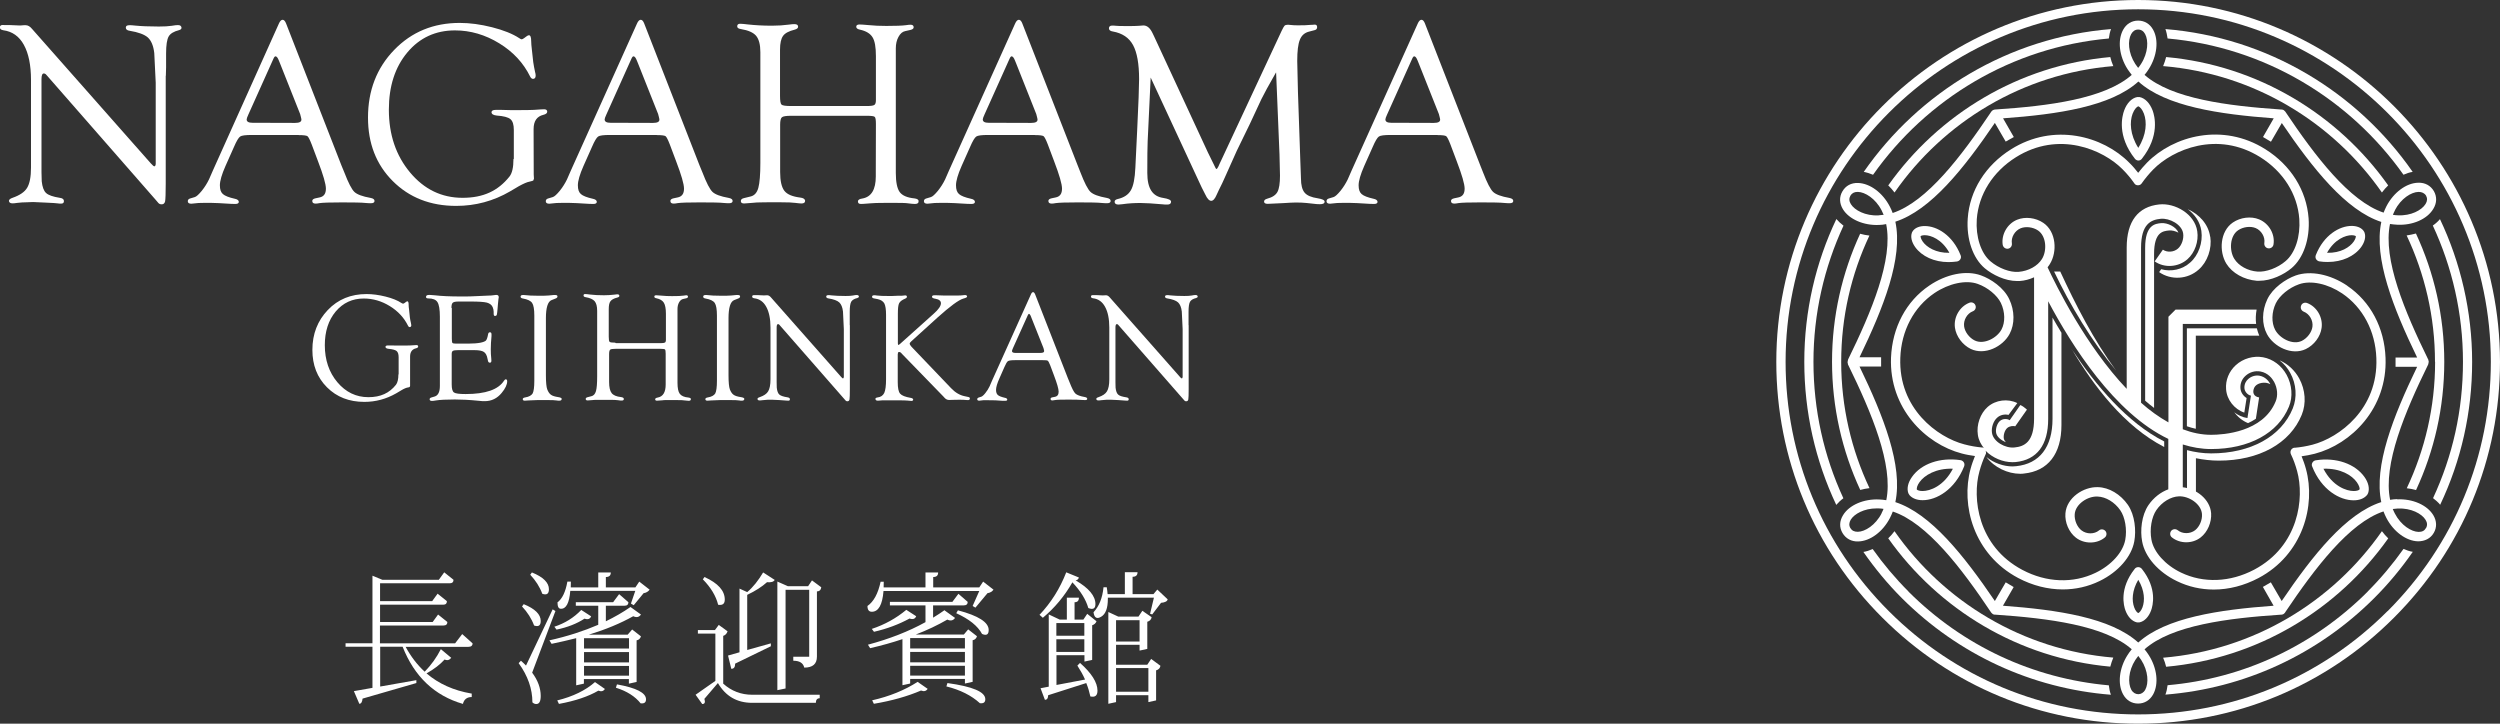 <?xml version="1.0" encoding="UTF-8"?>
<svg id="_レイヤー_2" data-name="レイヤー 2" xmlns="http://www.w3.org/2000/svg" viewBox="0 0 207.27 60">
  <rect x="0" y="0" width="207.27" height="60" fill="#333333" stroke="none"/>
  <defs>
    <style>
      .cls-1 {
        fill: none;
      }

      .cls-1, .cls-2 {
        stroke-width: 0px;
      }

      .cls-2 {
        fill: #fff;
      }
    </style>
  </defs>
  <g id="_要素" data-name="要素">
    <g>
      <rect class="cls-1" width="207.27" height="60"/>
      <g>
        <g>
          <g>
            <path class="cls-2" d="m13.74,6.27v8.95c0,.81-.02,1.29-.05,1.47-.04.17-.14.26-.3.25-.11,0-.19-.04-.25-.1l-.24-.28L3.9,6.27l-.11-.12s-.09-.06-.15-.06c-.14,0-.2.16-.2.48v7.7s.02.76.02.76c.05.47.17.8.36.97.19.18.57.31,1.13.4.24.03.35.12.35.27,0,.14-.07.21-.22.21-.1,0-.21,0-.32-.02-.08-.01-.39-.04-.93-.06l-1.09-.05-.51.02c-.28,0-.54.02-.79.05-.19.03-.32.04-.4.04-.19,0-.28-.07-.3-.2,0-.1.09-.19.3-.26.6-.21,1-.48,1.21-.83.21-.35.32-.9.32-1.67v-7.27c0-1.23-.2-2.2-.59-2.91-.39-.71-.96-1.11-1.7-1.21-.19-.03-.29-.11-.29-.24s.08-.2.24-.2c.04,0,.09,0,.17.01h.44s.72.03.72.03h.17c.17-.02.3-.02.4-.02.18,0,.36.1.53.31l9.83,11.13c.16.18.26.26.3.26.07,0,.11-.07.12-.2v-6.73s-.12-2.46-.12-2.46c-.07-.61-.25-1.03-.53-1.29-.28-.25-.79-.44-1.52-.56-.21-.03-.31-.12-.31-.26s.1-.2.31-.2c.09,0,.24,0,.45.03.49.05,1.15.08,1.98.08.44,0,.79-.02,1.06-.06.23-.04.4-.06.52-.06.19,0,.28.07.3.22,0,.09-.06.16-.21.2-.43.11-.72.28-.86.53-.14.25-.21.72-.21,1.4v1.15l-.02.71Z"/>
            <path class="cls-2" d="m24.76,11.19h-3.87c-.53,0-.85.04-.98.13s-.3.37-.51.86l-.7,1.57c-.32.72-.47,1.26-.47,1.61s.08.58.25.73.5.28.99.39c.21.04.32.13.33.25,0,.12-.09.18-.3.18-.08,0-.2,0-.36-.01l-1.02-.06c-.34-.02-.74-.02-1.18-.02-.21,0-.37,0-.48.01-.36.04-.56.06-.6.06-.19,0-.29-.07-.29-.2,0-.12.06-.19.18-.23l.4-.12c.14-.04.33-.22.58-.52.24-.3.44-.62.6-.95l.31-.71L23.12,1.96c.09-.21.2-.32.31-.32s.21.1.29.31l4.59,11.77.24.58c.33.86.61,1.4.83,1.61.22.21.67.38,1.35.5.22.04.33.13.32.26,0,.12-.11.18-.3.18-.06,0-.2,0-.41-.02-.37-.04-1.03-.05-1.98-.05s-1.61.02-1.86.06c-.15.03-.26.04-.33.04-.19,0-.28-.07-.28-.22,0-.11.09-.18.27-.22l.33-.07c.36-.07.53-.31.53-.73,0-.38-.22-1.13-.65-2.26l-.53-1.41c-.15-.39-.27-.62-.35-.68-.09-.06-.33-.09-.73-.09Zm.13-1.72l-1.68-4.23-.09-.22c-.09-.23-.18-.35-.28-.35-.05,0-.11.06-.17.2l-2.08,4.63c-.09.2-.14.33-.14.4,0,.19.16.28.49.28h.29s3.23.01,3.23.01c.36,0,.53-.09.53-.27,0-.05-.02-.13-.05-.25l-.05-.19Z"/>
            <path class="cls-2" d="m42.6,13.17v-2.4c0-.43-.09-.73-.28-.89-.19-.16-.57-.26-1.14-.3-.28-.03-.42-.12-.43-.27,0-.13.11-.2.36-.2h.43s.8.02.8.02c1.1,0,1.74,0,1.92-.02.49-.04.78-.05.86-.05.16,0,.25.07.25.2,0,.12-.11.21-.32.26-.54.13-.81.52-.81,1.18v.34s.01,3.43.01,3.43l.02.34-.06.16s-.15.06-.31.09c-.19.03-.49.16-.89.38l-.71.42c-1.39.81-2.88,1.21-4.48,1.21-2.14,0-3.89-.69-5.26-2.06-1.37-1.37-2.05-3.12-2.05-5.26,0-2.24.72-4.11,2.17-5.61,1.45-1.5,3.26-2.24,5.44-2.24.84,0,1.73.12,2.68.36.94.24,1.7.54,2.26.91.09.06.15.09.18.09.05,0,.12-.03.2-.09l.26-.19s.1-.06.15-.06c.13,0,.19.17.19.5,0,.16.02.4.06.73l.11,1c.04.27.09.54.15.81.04.13.05.23.05.31,0,.17-.07.26-.21.27-.09,0-.17-.05-.24-.18-.56-1.14-1.41-2.06-2.57-2.77s-2.38-1.07-3.67-1.07c-1.61,0-2.93.61-3.95,1.83-1.02,1.22-1.53,2.8-1.53,4.74,0,2.08.59,3.81,1.76,5.21,1.17,1.4,2.62,2.1,4.35,2.1s2.94-.58,3.88-1.75c.23-.28.34-.77.34-1.46Z"/>
            <path class="cls-2" d="m54.44,11.19h-3.87c-.53,0-.85.04-.98.13s-.3.37-.51.86l-.7,1.57c-.32.72-.47,1.26-.47,1.61s.08.58.25.73.5.28.99.39c.21.04.32.13.33.25,0,.12-.09.18-.3.18-.08,0-.2,0-.36-.01l-1.02-.06c-.34-.02-.74-.02-1.18-.02-.21,0-.37,0-.48.01-.36.04-.56.06-.6.06-.19,0-.29-.07-.29-.2,0-.12.06-.19.18-.23l.4-.12c.14-.04.33-.22.58-.52.24-.3.44-.62.6-.95l.31-.71,5.49-12.2c.09-.21.2-.32.31-.32s.21.1.29.31l4.59,11.77.24.58c.33.86.61,1.4.83,1.61.22.21.67.38,1.35.5.22.04.33.13.32.26,0,.12-.11.18-.3.18-.06,0-.2,0-.41-.02-.37-.04-1.03-.05-1.98-.05s-1.61.02-1.86.06c-.15.03-.26.04-.33.04-.19,0-.28-.07-.28-.22,0-.11.09-.18.27-.22l.33-.07c.36-.07.53-.31.53-.73,0-.38-.22-1.13-.65-2.26l-.53-1.41c-.15-.39-.27-.62-.35-.68-.09-.06-.33-.09-.73-.09Zm.13-1.72l-1.68-4.23-.09-.22c-.09-.23-.18-.35-.28-.35-.05,0-.11.06-.17.2l-2.08,4.63c-.09.2-.14.33-.14.4,0,.19.16.28.49.28h.29s3.23.01,3.23.01c.36,0,.53-.09.53-.27,0-.05-.02-.13-.05-.25l-.05-.19Z"/>
            <path class="cls-2" d="m65.59,8.79h6.3c.31,0,.51-.03.6-.09.09-.06.13-.19.13-.39v-3.66c0-.74-.09-1.26-.28-1.56-.19-.31-.54-.52-1.04-.63-.21-.04-.32-.13-.31-.25,0-.12.1-.18.27-.18.15,0,.39.02.73.05.47.05.97.07,1.5.07.76,0,1.3-.02,1.6-.06.19-.03.32-.04.4-.04.17,0,.26.07.26.21,0,.11-.09.18-.26.22l-.44.1c-.22.04-.41.2-.56.48-.15.27-.22.59-.22.95v10.33c0,.76.11,1.29.32,1.58.21.29.62.47,1.23.53.22.03.33.1.34.21.01.17-.09.25-.3.25-.14,0-.33-.02-.56-.05-.17-.03-.53-.04-1.07-.04h-.79s-.8.01-.8.01c-.13,0-.3.01-.51.03-.44.04-.69.05-.74.05-.18,0-.26-.06-.26-.21,0-.13.13-.21.36-.24.75-.13,1.12-.74,1.12-1.83v-.42s.01-3.93.01-3.93c0-.34-.03-.53-.1-.59-.06-.06-.28-.09-.64-.09h-6.29c-.41,0-.66.04-.76.12s-.15.29-.15.62v3.92c0,.74.12,1.26.35,1.56s.67.48,1.31.56c.26.03.4.12.41.27,0,.15-.1.22-.31.22-.09,0-.27-.02-.52-.05-.19-.03-.62-.05-1.28-.05h-.9s-.71.01-.71.01c-.18,0-.4.01-.67.04-.37.03-.59.05-.67.05-.18,0-.27-.07-.27-.2,0-.13.09-.21.28-.25l.53-.13c.31-.07.53-.31.64-.71s.17-1.1.17-2.1V4.32c0-.62-.12-1.07-.35-1.35-.24-.28-.66-.46-1.26-.56-.21-.03-.31-.1-.31-.23,0-.15.09-.22.28-.21.14,0,.35.03.64.06.56.06,1.21.1,1.95.1.51,0,.98-.03,1.42-.09.19-.03.34-.04.45-.04.21,0,.31.07.31.22,0,.11-.1.19-.29.24-.48.12-.8.29-.96.52-.16.22-.25.6-.25,1.13v3.83c0,.41.04.65.12.73.08.08.34.12.79.12Z"/>
            <path class="cls-2" d="m85.79,11.19h-3.87c-.53,0-.85.04-.98.13-.13.09-.3.37-.51.86l-.7,1.57c-.32.72-.47,1.26-.47,1.61s.08.58.25.73c.17.15.5.28.99.39.21.04.32.13.33.25,0,.12-.09.18-.3.18-.08,0-.2,0-.36-.01l-1.02-.06c-.34-.02-.74-.02-1.18-.02-.21,0-.37,0-.48.01-.36.04-.56.06-.6.06-.19,0-.29-.07-.29-.2,0-.12.06-.19.18-.23l.4-.12c.14-.04.33-.22.58-.52.24-.3.44-.62.6-.95l.31-.71,5.49-12.2c.09-.21.2-.32.31-.32s.21.1.29.31l4.59,11.77.23.58c.33.86.61,1.4.83,1.61.22.21.67.38,1.35.5.22.04.33.13.32.26,0,.12-.11.18-.3.18-.06,0-.2,0-.41-.02-.37-.04-1.03-.05-1.98-.05s-1.61.02-1.86.06c-.15.03-.26.04-.33.04-.19,0-.28-.07-.28-.22,0-.11.09-.18.27-.22l.33-.07c.36-.07.53-.31.53-.73,0-.38-.22-1.13-.65-2.26l-.53-1.41c-.15-.39-.27-.62-.35-.68-.09-.06-.33-.09-.73-.09Zm.13-1.72l-1.68-4.23-.09-.22c-.09-.23-.18-.35-.28-.35-.05,0-.11.06-.17.2l-2.08,4.63c-.09.2-.14.33-.14.4,0,.19.16.28.49.28h.29s3.23.01,3.23.01c.36,0,.53-.09.53-.27,0-.05-.02-.13-.05-.25l-.05-.19Z"/>
            <path class="cls-2" d="m105.79,6.01c-.61,1.06-1.01,1.8-1.21,2.21l-.95,2.04-1.09,2.24c-.06.13-.36.8-.9,2.01-.22.5-.41.91-.58,1.23-.09.19-.16.33-.19.41-.14.33-.29.5-.45.5s-.33-.17-.49-.52c-.03-.06-.13-.26-.3-.59l-.21-.45-4.02-8.66-.25,5.29c-.02.43-.03,1.3-.03,2.61s.44,1.95,1.32,2.08c.43.07.65.17.65.31,0,.16-.1.24-.31.24-.13,0-.27,0-.39-.02-.8-.07-1.41-.11-1.84-.11-.52,0-1.02.03-1.49.1-.14.02-.25.03-.33.03-.21,0-.32-.08-.32-.23,0-.12.09-.19.26-.23.52-.12.88-.36,1.09-.73.21-.36.33-.98.37-1.86l.15-3.1c.11-2.25.16-3.66.16-4.25,0-1.27-.17-2.21-.5-2.82-.33-.61-.89-.99-1.68-1.13-.21-.03-.32-.12-.32-.26,0-.15.09-.23.27-.23.06,0,.18,0,.35.02.1.01.34.02.73.02.58,0,.95,0,1.11-.02.16-.02.3-.03.4-.03.31,0,.56.22.77.67l.12.25,4.45,9.6.54,1.1c.08.19.14.28.17.28.04,0,.1-.07.16-.2l.13-.29.1-.21,5.02-10.76c.11-.23.19-.37.24-.42s.15-.08.28-.08c.06,0,.21.01.47.04.09,0,.21.01.35.01.45,0,.81-.01,1.08-.04.13,0,.23-.01.31-.02.14,0,.21.06.21.21,0,.13-.07.22-.21.25l-.46.12c-.36.09-.62.31-.76.67-.15.36-.22.95-.22,1.77l.06,2.58.2,5.81.05,1.35c0,.54.1.93.3,1.17s.56.39,1.09.47c.38.06.57.15.57.28,0,.14-.13.21-.39.21-.08,0-.17,0-.27-.01l-.83-.09c-.28-.03-.58-.04-.9-.04-.22,0-.57.02-1.04.05-.74.04-1.17.06-1.28.06-.21,0-.31-.06-.31-.19,0-.11.09-.19.27-.24.42-.11.7-.3.84-.56.14-.26.21-.71.21-1.35l-.04-1.74-.28-6.79Z"/>
            <path class="cls-2" d="m119.17,11.19h-3.87c-.53,0-.85.04-.98.13-.13.09-.3.37-.51.86l-.7,1.57c-.32.72-.47,1.26-.47,1.61s.08.58.25.73c.17.15.5.28.99.39.21.04.32.13.33.25,0,.12-.09.18-.3.18-.08,0-.2,0-.36-.01l-1.02-.06c-.34-.02-.74-.02-1.18-.02-.21,0-.37,0-.48.01-.36.04-.56.06-.6.06-.19,0-.29-.07-.29-.2,0-.12.06-.19.18-.23l.4-.12c.14-.04.33-.22.58-.52.24-.3.44-.62.6-.95l.31-.71,5.49-12.2c.09-.21.2-.32.31-.32s.21.1.29.31l4.59,11.77.23.58c.33.86.61,1.4.83,1.61.22.21.67.38,1.35.5.22.04.33.13.32.26,0,.12-.11.18-.3.18-.06,0-.2,0-.41-.02-.37-.04-1.03-.05-1.98-.05s-1.61.02-1.86.06c-.15.03-.26.04-.33.04-.19,0-.28-.07-.28-.22,0-.11.09-.18.27-.22l.33-.07c.36-.07.53-.31.53-.73,0-.38-.22-1.13-.65-2.26l-.53-1.41c-.15-.39-.27-.62-.35-.68-.09-.06-.33-.09-.73-.09Zm.13-1.72l-1.68-4.23-.09-.22c-.09-.23-.18-.35-.28-.35-.05,0-.11.06-.17.2l-2.08,4.63c-.09.2-.14.33-.14.4,0,.19.16.28.49.28h.29s3.23.01,3.23.01c.36,0,.53-.09.53-.27,0-.05-.02-.13-.05-.25l-.05-.19Z"/>
          </g>
          <g>
            <path class="cls-2" d="m33.05,31.04v-1.42c0-.26-.06-.43-.17-.52-.11-.09-.34-.15-.67-.18-.16-.02-.25-.07-.25-.16,0-.08.07-.12.21-.12h.25s.47.01.47.01c.65,0,1.02,0,1.13-.01.29-.02.46-.03.5-.03.1,0,.15.04.15.12,0,.07-.06.12-.19.15-.32.08-.48.31-.48.69v.2s0,2.02,0,2.02v.2s-.03.09-.03.09c-.03.02-.09.04-.18.05-.11.02-.29.09-.52.23l-.42.25c-.82.47-1.7.71-2.64.71-1.26,0-2.29-.4-3.1-1.21-.81-.81-1.21-1.84-1.21-3.1,0-1.32.43-2.42,1.28-3.31s1.92-1.32,3.21-1.32c.5,0,1.02.07,1.58.21.56.14,1,.32,1.33.54.05.03.09.05.11.05.03,0,.07-.02.12-.05l.15-.11s.06-.04.09-.04c.08,0,.11.1.11.3,0,.09.01.23.04.43l.06.59c.02.16.05.32.09.48.02.08.03.14.03.18,0,.1-.04.15-.13.16-.05,0-.1-.03-.14-.11-.33-.67-.83-1.21-1.51-1.63-.68-.42-1.4-.63-2.16-.63-.95,0-1.72.36-2.33,1.08-.6.72-.9,1.65-.9,2.79,0,1.22.35,2.25,1.04,3.07.69.82,1.55,1.24,2.57,1.24s1.74-.34,2.29-1.03c.13-.17.2-.46.2-.86Z"/>
            <path class="cls-2" d="m37.46,25.54v2.54c0,.19.02.31.05.35.04.04.14.06.32.06h.97c.44,0,.79-.03,1.05-.08.23-.05.37-.11.44-.18.07-.08.13-.25.18-.53.02-.11.08-.16.16-.15.08,0,.12.06.12.17,0,.03,0,.08,0,.14-.04.41-.06.78-.06,1.11,0,.26.01.51.04.76,0,.08.01.14.01.18,0,.1-.04.16-.12.16-.09,0-.14-.05-.16-.14l-.04-.18c-.05-.28-.15-.47-.3-.57s-.41-.15-.77-.15h-1.39c-.21,0-.34.02-.41.06-.07.04-.1.13-.1.25v.21s0,2.32,0,2.32c0,.36.06.58.19.67s.45.13.97.13c1.65,0,2.71-.37,3.18-1.11.05-.07.09-.11.14-.11.08,0,.12.05.12.16,0,.27-.15.6-.46.97-.37.45-.84.68-1.4.68-.12,0-.29,0-.49-.03-.8-.08-1.47-.11-1.99-.11-.73,0-1.25.03-1.56.08-.16.03-.27.04-.33.04-.13,0-.2-.04-.2-.14,0-.07.05-.12.16-.15l.24-.07c.3-.08.45-.38.45-.88v-.41s0-5.33,0-5.33c0-.6-.07-1.01-.2-1.21-.13-.21-.39-.31-.77-.31-.12,0-.18-.04-.18-.12,0-.12.09-.17.28-.17.1,0,.25.01.42.03.6.07,1.32.1,2.17.1.51,0,.97,0,1.36-.03l.89-.04c.25,0,.4-.02.45-.03.11-.02.2-.03.25-.03.14,0,.21.06.21.18,0,.04,0,.09-.02.14-.01.06-.03.23-.05.5l-.03.37c-.02.24-.04.39-.06.46-.02.06-.07.09-.14.1-.08,0-.12-.06-.12-.19v-.16c0-.13-.03-.26-.08-.38-.08-.19-.24-.31-.48-.38-.24-.06-.69-.09-1.34-.09h-.99c-.26,0-.43.03-.5.1-.08.07-.11.21-.11.43Z"/>
            <path class="cls-2" d="m45.26,26.39v4.72c0,.59.04.98.11,1.17.08.21.19.37.31.45.12.09.32.15.58.19.21.03.31.08.31.15,0,.1-.07.15-.2.15-.06,0-.14,0-.24-.02-.13-.02-.35-.03-.67-.03h-.91s-.74.03-.74.03c-.12.01-.22.02-.3.02-.11,0-.17-.04-.17-.13,0-.07.07-.12.2-.14.32-.05.52-.17.62-.33.09-.17.14-.52.14-1.05v-5.4c0-.52-.06-.87-.18-1.05-.12-.18-.37-.3-.76-.37-.13-.02-.2-.07-.2-.15,0-.09.06-.14.18-.14.03,0,.07,0,.11,0,.31.04.71.06,1.22.06.31,0,.58,0,.8-.02l.42-.04c.08,0,.13,0,.16,0,.11,0,.17.04.17.12,0,.07-.05.13-.16.17l-.33.13c-.31.12-.47.62-.47,1.51Z"/>
            <path class="cls-2" d="m51.06,28.45h3.72c.18,0,.3-.02.35-.05.05-.03.08-.11.08-.23v-2.15c0-.43-.06-.74-.17-.92-.11-.18-.32-.31-.61-.37-.13-.02-.19-.07-.18-.15,0-.07.06-.1.16-.1.09,0,.23.01.43.03.28.03.57.04.88.04.45,0,.76-.01.94-.04.11-.02.19-.03.23-.03.1,0,.15.04.15.12,0,.06-.05.11-.15.13l-.26.06c-.13.03-.24.12-.33.28-.09.16-.13.35-.13.56v6.09c0,.45.06.76.19.93.13.17.37.28.72.31.13.02.2.06.2.12,0,.1-.05.15-.18.15-.08,0-.19-.01-.33-.03-.1-.02-.31-.03-.63-.03h-.47s-.47,0-.47,0c-.08,0-.18,0-.3.02-.26.02-.41.03-.43.03-.1,0-.16-.04-.15-.12,0-.07.08-.12.21-.14.44-.08.66-.44.66-1.08v-.25s0-2.31,0-2.31c0-.2-.02-.31-.06-.35-.04-.03-.16-.05-.38-.05h-3.71c-.24,0-.39.02-.45.07s-.09.17-.09.37v2.31c0,.44.07.74.21.92.14.18.4.29.77.33.16.02.24.07.24.16,0,.09-.06.13-.18.13-.05,0-.16,0-.31-.03-.11-.02-.37-.03-.76-.03h-.53s-.42,0-.42,0c-.11,0-.24,0-.4.02-.22.02-.35.03-.4.03-.1,0-.16-.04-.16-.12s.05-.12.16-.15l.31-.08c.18-.04.31-.18.38-.42.07-.24.1-.65.1-1.24v-5.42c0-.37-.07-.63-.21-.8-.14-.16-.39-.27-.74-.33-.12-.02-.18-.06-.18-.14,0-.09.05-.13.16-.12.08,0,.21.02.38.04.33.04.71.06,1.15.06.3,0,.58-.02.84-.05.11-.02.2-.03.26-.03.12,0,.18.04.18.13,0,.07-.06.11-.17.14-.28.07-.47.17-.57.31-.1.13-.14.35-.14.67v2.26c0,.24.02.38.07.43.05.05.2.07.46.07Z"/>
            <path class="cls-2" d="m60.4,26.39v4.72c0,.59.04.98.11,1.17.08.21.19.37.31.45.12.09.32.15.58.19.21.03.31.08.31.15,0,.1-.07.15-.2.15-.06,0-.14,0-.24-.02-.13-.02-.35-.03-.67-.03h-.91s-.74.03-.74.03c-.12.01-.22.02-.3.02-.11,0-.17-.04-.17-.13,0-.07.07-.12.2-.14.32-.05.52-.17.62-.33.09-.17.14-.52.14-1.05v-5.4c0-.52-.06-.87-.18-1.05-.12-.18-.37-.3-.76-.37-.13-.02-.2-.07-.2-.15,0-.09.06-.14.18-.14.03,0,.07,0,.11,0,.31.04.71.06,1.22.06.31,0,.58,0,.8-.02l.42-.04c.08,0,.13,0,.16,0,.11,0,.17.04.17.12,0,.07-.05.13-.16.17l-.33.13c-.31.12-.47.62-.47,1.51Z"/>
            <path class="cls-2" d="m70.46,26.97v5.28c0,.47-.01.76-.03.87-.02.1-.08.15-.18.15-.06,0-.11-.02-.14-.06l-.14-.16-5.31-6.07-.06-.07s-.05-.04-.09-.04c-.08,0-.12.09-.12.28v4.54s.01.45.01.45c.03.28.1.47.21.57s.34.18.67.23c.14.02.21.07.21.16,0,.08-.04.12-.13.12-.06,0-.12,0-.19-.01-.05,0-.23-.02-.55-.04l-.64-.03h-.3c-.16.01-.32.02-.47.04-.11.02-.19.02-.23.02-.11,0-.17-.04-.18-.12,0-.06.05-.11.18-.15.35-.12.59-.28.71-.49.12-.2.19-.53.19-.99v-4.29c0-.73-.12-1.3-.35-1.72-.23-.42-.56-.66-1-.71-.11-.02-.17-.06-.17-.14s.05-.12.14-.12c.02,0,.05,0,.1,0h.26s.42.02.42.02h.1c.1-.01.18-.01.23-.01.1,0,.21.06.31.18l5.79,6.56c.09.11.15.16.18.15.04,0,.06-.04.07-.12v-3.97s-.07-1.45-.07-1.45c-.04-.36-.15-.61-.31-.76-.17-.15-.46-.26-.9-.33-.12-.02-.18-.07-.18-.15s.06-.12.18-.12c.05,0,.14,0,.26.02.29.03.68.05,1.16.05.26,0,.47-.01.62-.04.13-.03.24-.04.31-.04.11,0,.17.04.18.13,0,.05-.04.09-.13.12-.26.06-.43.17-.51.31-.08.15-.12.42-.12.83v1.1Z"/>
            <path class="cls-2" d="m74.43,29.38v2.3c0,.48.06.8.2.96s.43.27.89.35c.12.02.18.07.19.13,0,.08-.05.12-.15.12-.06,0-.17-.01-.34-.03-.14-.01-.39-.02-.75-.02h-.5s-.45,0-.45,0c-.18,0-.29,0-.35,0-.22.02-.35.03-.38.03-.14,0-.21-.05-.21-.15,0-.07.06-.1.18-.12.26-.03.44-.15.55-.37.1-.22.15-.6.15-1.12v-5.36c0-.45-.05-.76-.14-.94-.1-.18-.28-.3-.55-.36l-.31-.06c-.11-.02-.16-.07-.16-.13,0-.09.06-.13.17-.13.06,0,.14,0,.23.02.21.03.55.04,1.01.04h.23s.47-.02.47-.02c.13,0,.23,0,.33,0,.17-.02.27-.03.3-.03.1,0,.15.03.15.12,0,.06-.05.11-.15.15-.26.11-.43.24-.5.39-.07.14-.1.43-.1.86v2.46c0,.09.02.13.06.13l.1-.07.09-.08,2.7-2.42c.42-.37.62-.66.62-.89,0-.19-.15-.32-.45-.37-.19-.03-.29-.08-.29-.16,0-.09.06-.13.2-.13.04,0,.09,0,.17,0,.18.01.37.02.59.02h.58s.47,0,.47,0c.27,0,.44,0,.52-.02.1-.01.16-.02.2-.02.11,0,.17.04.18.12,0,.07-.1.12-.3.17-.38.1-1.1.63-2.17,1.59l-2.15,1.95c-.09.08-.14.15-.14.2,0,.06.05.15.15.26l3.28,3.43c.35.37.73.59,1.14.67l.28.06c.1.02.14.06.14.12,0,.1-.06.15-.19.14-.04,0-.09,0-.15-.01-.08-.01-.26-.02-.54-.02-.25,0-.43,0-.55.01-.13,0-.22.01-.29.01-.14,0-.27-.06-.37-.17l-.11-.12-3.38-3.48-.13-.14c-.05-.05-.1-.07-.15-.07-.08,0-.11.05-.11.14Z"/>
            <path class="cls-2" d="m86.43,29.86h-2.28c-.31,0-.5.03-.58.08-.08.05-.18.22-.3.5l-.41.93c-.19.42-.28.74-.28.95s.05.34.15.43.29.16.58.23c.13.02.19.07.2.15,0,.07-.05.1-.18.1-.05,0-.12,0-.21,0l-.6-.04c-.2,0-.43-.01-.7-.01-.12,0-.22,0-.28,0-.21.02-.33.04-.35.04-.11,0-.17-.04-.17-.12,0-.07.04-.11.11-.14l.23-.07c.08-.03.2-.13.34-.31.14-.18.26-.36.35-.56l.18-.42,3.24-7.19c.05-.13.12-.19.18-.19s.12.06.17.18l2.71,6.94.14.34c.2.51.36.83.49.95.13.12.39.22.79.29.13.02.19.08.19.15,0,.07-.06.1-.18.1-.04,0-.12,0-.24-.01-.22-.02-.61-.03-1.16-.03s-.95.01-1.1.04c-.09.02-.15.03-.2.03-.11,0-.16-.04-.16-.13,0-.07.05-.11.16-.13l.2-.04c.21-.04.31-.18.31-.43,0-.22-.13-.67-.38-1.33l-.31-.83c-.09-.23-.16-.36-.21-.4-.05-.04-.19-.05-.43-.05Zm.08-1.01l-.99-2.49-.05-.13c-.05-.13-.11-.2-.16-.21-.03,0-.06.04-.1.12l-1.23,2.73c-.05.12-.08.2-.08.23,0,.11.1.16.29.16h.17s1.9,0,1.9,0c.21,0,.31-.05.31-.16,0-.03-.01-.08-.03-.14l-.03-.11Z"/>
            <path class="cls-2" d="m98.55,26.97v5.28c0,.47-.01.76-.03.87-.02.1-.08.15-.18.15-.06,0-.11-.02-.14-.06l-.14-.16-5.31-6.07-.06-.07s-.05-.04-.09-.04c-.08,0-.12.09-.12.28v4.54s.01.45.01.45c.03.28.1.47.21.57.11.11.34.18.67.23.14.02.21.07.21.16,0,.08-.04.12-.13.12-.06,0-.12,0-.19-.01-.05,0-.23-.02-.55-.04l-.64-.03h-.3c-.16.01-.32.02-.47.04-.11.02-.19.02-.23.02-.11,0-.17-.04-.18-.12,0-.06.05-.11.18-.15.35-.12.59-.28.71-.49.12-.2.19-.53.19-.99v-4.29c0-.73-.12-1.3-.35-1.72-.23-.42-.56-.66-1-.71-.11-.02-.17-.06-.17-.14s.05-.12.14-.12c.02,0,.05,0,.1,0h.26s.42.02.42.02h.1c.1-.01.18-.01.23-.01.1,0,.21.06.31.18l5.79,6.56c.09.11.15.16.18.15.04,0,.06-.04.07-.12v-3.97s-.07-1.45-.07-1.45c-.04-.36-.15-.61-.31-.76-.17-.15-.46-.26-.9-.33-.12-.02-.18-.07-.18-.15s.06-.12.18-.12c.05,0,.14,0,.26.02.29.03.68.05,1.16.05.26,0,.47-.01.62-.04.13-.03.24-.04.31-.04.11,0,.17.04.18.13,0,.05-.04.09-.13.12-.26.06-.43.17-.51.31-.08.15-.12.42-.12.83v1.1Z"/>
          </g>
        </g>
        <g>
          <path class="cls-2" d="m39.11,57.5v.29c-.39,0-.64.19-.73.57-2.35-.68-4.02-2.26-5-4.74h-1.86v3.3l3-.53v.24l-4.46,1.29c-.03.29-.12.43-.27.43l-.45-1.05,1.54-.27v-3.41h-2.23v-.29h2.23v-5.6l.82.34h4.68l.45-.62.77.62c0,.19-.11.29-.32.29h-5.77v1.48h4.32l.45-.62.77.62c0,.19-.09.29-.27.29h-5.27v1.44h4.36l.45-.62.77.62c0,.19-.11.29-.32.29h-5.27v1.48h6.23l.59-.77.86.77c0,.19-.12.29-.36.29h-5.19c.44.81.96,1.49,1.58,2.06.54-.56.99-1.18,1.34-1.87l.86.72c-.15.19-.33.24-.55.14-.37.41-.87.8-1.5,1.15,1.01.86,2.25,1.42,3.72,1.67Z"/>
          <path class="cls-2" d="m43.01,54.97l.18-.19c.15.13.29.27.42.4l2.21-4.66.23.14-1.93,5.11c.47.63.71,1.28.71,1.93,0,.45-.12.67-.37.67-.12,0-.23-.05-.32-.14,0-1.12-.38-2.2-1.14-3.25Zm.27-4.69l.14-.19c.94.38,1.41.85,1.41,1.39,0,.38-.18.51-.55.38-.21-.57-.55-1.1-1-1.58Zm.68-2.63l.14-.19c.94.38,1.41.85,1.41,1.39,0,.38-.18.51-.55.38-.21-.57-.55-1.1-1-1.58Zm8.32,2.68l.86.62c-.15.22-.36.27-.64.14-1.05.59-2.28,1.1-3.68,1.53h3.22l.37-.43.73.57c-.06.19-.18.3-.36.33v3.45l-.64.14v-.38h-3.73v.38l-.64.14v-3.91c-.65.17-1.33.32-2.04.47l-.18-.29c1.49-.33,2.84-.77,4.05-1.29v-1.58h-1.86v-.29h3.09l.5-.67.77.67c0,.19-.11.29-.32.29h-1.55v1.29c.74-.36,1.42-.75,2.05-1.19Zm-4.09.24l.82.53c-.09.22-.27.29-.55.19-.64.42-1.41.72-2.32.91l-.18-.24c.88-.29,1.62-.75,2.23-1.39Zm1.14,5.98l.82.57c-.12.19-.3.24-.54.14-.82.48-1.91.85-3.27,1.1l-.14-.29c1.3-.32,2.35-.83,3.14-1.53Zm-2-8.33c0,.17,0,.33-.01.48h2.28v-1.24h1.04c0,.26-.14.38-.41.38v.86h2.45l.32-.48.86.67c-.12.16-.29.26-.5.29l-.82,1-.23-.14.36-1.05h-5.39c-.08,1.01-.35,1.51-.79,1.48-.18,0-.27-.18-.27-.53.39-.29.67-.86.82-1.72h.27Zm4.82,5.55v-.86h-3.73v.86h3.73Zm0,1.15v-.86h-3.73v.86h3.73Zm-3.73.29v.81h3.73v-.81h-3.73Zm2.64,1.82l.09-.29c1.61.29,2.41.7,2.41,1.24,0,.26-.15.37-.45.33-.45-.57-1.14-1.01-2.04-1.29Z"/>
          <path class="cls-2" d="m62.36,58.27c-1.26,0-2.2-.55-2.84-1.64l-1.12,1.31c.09.29.03.43-.18.43l-.55-.77,1.64-1.15v-3.92h-1.45v-.29h1.41l.32-.43.73.53c-.06.19-.18.32-.36.38v3.96c.68.61,1.48.92,2.41.92h5.59v.29c-.21,0-.32.13-.32.38h-5.27Zm-4.09-10.24l.14-.19c1.12.51,1.68,1.13,1.68,1.87,0,.35-.18.49-.55.43-.18-.73-.61-1.44-1.27-2.11Zm5.64,5.31v.24l-2.96,1.44c0,.29-.1.43-.32.43l-.27-1.1.95-.27v-5.28l.64.29c.49-.41.92-.96,1.32-1.63l.96.62c-.09.16-.3.22-.64.19-.42.38-.97.73-1.64,1.05v4.57l1.96-.55Zm.55-5.12l.86.38h1.68l.32-.48.77.57c-.03.22-.15.34-.36.34v5.41c0,.61-.35.91-1.05.91-.09-.38-.39-.57-.91-.57v-.33h1.32v-5.55h-1.96v8.18l-.68.14v-9Z"/>
          <path class="cls-2" d="m73.27,48.22c0,.17,0,.33-.01.48h3.47v-1.24h1.05c0,.26-.14.38-.41.38v.86h3.82l.32-.48.86.67c-.12.16-.29.26-.5.29l-1,1.2-.23-.14.55-1.24h-7.94c-.09,1.15-.42,1.72-.97,1.72-.24,0-.36-.16-.36-.48.51-.35.88-1.02,1.09-2.01h.27Zm5.05,2.39l.86.62c-.15.22-.36.27-.64.14-.78.45-1.65.87-2.62,1.24h3.99l.36-.43.73.57c-.06.19-.18.3-.36.33v3.45l-.64.14v-.38h-4.54v.38l-.64.14v-3.82c-.83.28-1.73.53-2.68.75l-.18-.29c1.79-.48,3.38-1.1,4.77-1.87v-1.39h-2.95v-.29h5.18l.5-.67.77.67c0,.19-.11.29-.32.29h-2.55v1.02c.33-.2.65-.41.96-.63Zm-3.18-.05l.82.53c-.09.22-.27.29-.55.19-.88.48-1.86.85-2.95,1.1l-.18-.24c1.06-.35,2.02-.88,2.86-1.58Zm.95,5.98l.82.57c-.12.19-.3.24-.55.14-1.12.48-2.42.85-3.91,1.1l-.14-.29c1.42-.32,2.68-.83,3.77-1.53Zm3.91-2.78v-.86h-4.54v.86h4.54Zm0,1.15v-.86h-4.54v.86h4.54Zm-4.54.29v.81h4.54v-.81h-4.54Zm3,1.72l.09-.29c2.09.29,3.14.73,3.14,1.34,0,.26-.15.37-.45.33-.7-.64-1.62-1.1-2.77-1.39Zm.96-6.32c1.7.45,2.55.99,2.55,1.63,0,.38-.18.49-.55.33-.36-.67-1.08-1.24-2.14-1.72l.14-.24Z"/>
          <path class="cls-2" d="m86.17,50.99c.97-1.02,1.71-2.2,2.23-3.54l1.05.43c-.04.14-.14.22-.27.24,1.09.63,1.64,1.29,1.64,1.96,0,.38-.2.49-.59.33-.2-.7-.64-1.41-1.32-2.13-.65,1.14-1.47,2.12-2.45,2.94l-.27-.24Zm3.14,4.21l.23-.24c.97.86,1.45,1.63,1.45,2.3,0,.41-.2.57-.59.48-.08-.37-.19-.74-.34-1.11l-3.16,1.01c0,.25-.09.38-.27.38l-.36-.96.68-.13v-5.99l.91.43h.59v-1.82h1c0,.26-.12.38-.36.38v1.44h.73l.32-.48.77.62c-.06.16-.18.27-.36.33v2.87l-.64.14v-.53h-2.32v2.47l2.37-.45c-.17-.39-.39-.77-.64-1.16Zm-1.73-2.49h2.32v-1.05h-2.32v1.05Zm0,1.34h2.32v-1.05h-2.32v1.05Zm3.09-3.3c.45-.48.73-1.16.82-2.06h.27c.03.21.06.4.07.57h1.43v-1.82h1.05c0,.26-.14.38-.41.38v1.44h1.73l.32-.38.86.81c-.03.16-.21.26-.55.29l-.73.96-.18-.05.32-1.34h-3.82v.1c0,.77-.18,1.26-.55,1.48-.36.22-.58.1-.64-.38Zm1.86,2.73v1.63h2.59l.32-.48.77.57c-.03.19-.15.32-.36.38v2.49l-.64.14v-.57h-2.68v.57l-.64.14v-7.61l.82.38h1.68l.32-.48.77.53c-.03.19-.15.32-.36.38v2.25l-.64.14v-.48h-1.95Zm0-.29h1.95v-1.77h-1.95v1.77Zm2.68,2.2h-2.68v1.96h2.68v-1.96Z"/>
        </g>
      </g>
      <g>
        <polygon class="cls-2" points="167.5 33.59 167.5 33.59 167.18 34.05 167.5 33.59"/>
        <g>
          <g>
            <path class="cls-2" d="m183.24,19.63c-.15-1.07-.93-1.87-1.86-2.29.58.44,1.02,1.04,1.13,1.8.14.96-.23,2.02-.93,2.63-.66.59-1.58.78-2.4.55l-.17.24c.99.69,2.37.61,3.28-.21.73-.64,1.11-1.74.96-2.73Z"/>
            <path class="cls-2" d="m185.22,34.15c.29.41.69.74,1.16.93.22-.1.44-.22.65-.36l.27-1.77c-.46-.07-.58-.42-.41-.8.17-.37.7-.47,1.05-.4.11.02.2.06.28.1,0,0,0-.02,0-.02-.12-.22-.39-.59-.89-.68-.33-.06-.69.05-.94.28-.16.14-.33.39-.31.75.02.32.3.58.54.62l-.29,1.86c-.41-.06-.79-.24-1.11-.49Z"/>
            <path class="cls-2" d="m170.81,22.51h-.51c1.34,2.81,3.12,5.78,5.13,8.2-1.82-2.47-3.35-5.45-4.62-8.2Z"/>
            <path class="cls-2" d="m181.31,27.22v8.12c.24.09.49.15.74.21v-7.72h5.26c-.08-.2-.15-.4-.2-.61h-5.79Z"/>
            <path class="cls-2" d="m178.59,21.05c0-1.82.74-1.89,1.23-1.94.24-.03.54.05.79.18-.18-.48-.91-.84-1.44-.79-.49.05-1.32.13-1.32,2.05v12.67c.24.21.49.41.74.6v-12.77Z"/>
            <path class="cls-2" d="m189.02,29.9c.35.27.64.61.86,1.02.51.92.58,2.02.21,2.94-.95,2.33-3.49,3.73-6.77,3.73-.68,0-1.35-.1-2-.27v3.54h.74v-2.87c.61.12,1.24.2,1.9.2,3.33,0,5.9-1.42,6.87-3.79.39-.95.31-2.08-.21-3.03-.37-.67-.93-1.19-1.59-1.48Z"/>
            <path class="cls-2" d="m171.76,28.93c1.81,3.07,4.35,6.42,7.67,8.13v-.46c-3.07-1.55-5.7-4.68-7.67-7.66Z"/>
            <path class="cls-2" d="m166.3,36.66c-.09-.1-.15-.2-.17-.31-.04-.3.08-.68.28-.86.2-.18.51-.19.67-.15l.97-1.38c-.19-.16-.35-.3-.55-.38l-.88,1.26c-.2-.14-.58-.15-.82.07-.22.2-.36.62-.31.95.05.35.41.64.81.8Z"/>
            <path class="cls-2" d="m170.17,34.73c0,2.33-1.07,3.72-3.01,3.92-.1.01-.2.02-.3.02-.75,0-1.55-.28-2.17-.78.65.87,1.77,1.39,2.8,1.39.11,0,.21,0,.31-.02,2-.2,3.11-1.63,3.11-4.02v-7.65c-.26-.43-.51-.85-.74-1.26v8.4Z"/>
          </g>
          <g>
            <path class="cls-2" d="m177.27,0c-16.54,0-30,13.46-30,30,0,8.01,3.12,15.55,8.79,21.21,5.67,5.67,13.2,8.79,21.21,8.79s15.55-3.12,21.21-8.79c5.67-5.67,8.79-13.2,8.79-21.21,0-16.54-13.46-30-30-30Zm20.67,50.67c-5.52,5.52-12.86,8.56-20.67,8.56s-15.15-3.04-20.67-8.56c-5.52-5.52-8.56-12.86-8.56-20.67,0-16.12,13.11-29.23,29.23-29.23,16.12,0,29.23,13.12,29.24,29.23,0,7.81-3.04,15.15-8.56,20.67Z"/>
            <path class="cls-2" d="m155,40.48c-1.5-3.18-2.35-6.73-2.35-10.48s.84-7.29,2.34-10.47c-.27-.03-.53-.08-.77-.15-1.49,3.23-2.33,6.83-2.33,10.61s.84,7.4,2.34,10.63c.25-.07.51-.12.77-.15Z"/>
            <path class="cls-2" d="m157.07,44.04c-.16.21-.33.41-.52.59,4.18,5.9,10.81,9.95,18.41,10.64.06-.25.15-.5.25-.75-7.5-.63-14.06-4.63-18.14-10.48Z"/>
            <path class="cls-2" d="m156.55,15.37c.19.18.36.38.52.59,4.08-5.86,10.64-9.86,18.14-10.48-.11-.25-.19-.5-.25-.75-7.59.69-14.23,4.74-18.41,10.64Z"/>
            <path class="cls-2" d="m198,44.63c-.19-.18-.36-.38-.52-.59-4.08,5.86-10.64,9.86-18.14,10.49.11.25.19.5.25.75,7.59-.69,14.23-4.74,18.41-10.64Z"/>
            <path class="cls-2" d="m201.89,30c0,3.75-.85,7.3-2.35,10.48.27.03.52.08.77.15,1.5-3.24,2.34-6.83,2.34-10.63s-.84-7.4-2.35-10.64c-.25.07-.51.12-.77.16,1.5,3.18,2.35,6.74,2.35,10.48Z"/>
            <path class="cls-2" d="m197.48,15.96c.16-.21.33-.41.52-.59-4.18-5.9-10.82-9.95-18.41-10.64-.06.25-.15.5-.25.75,7.51.63,14.06,4.63,18.14,10.48Z"/>
            <path class="cls-2" d="m150.35,30c0-4.03.9-7.85,2.49-11.29-.22-.17-.42-.35-.59-.55-1.71,3.59-2.66,7.61-2.66,11.84,0,4.17.92,8.2,2.65,11.86.17-.2.37-.39.59-.55-1.62-3.5-2.48-7.34-2.48-11.31Z"/>
            <path class="cls-2" d="m174.84,3.19c.03-.27.09-.54.18-.78-8.49.69-15.9,5.22-20.5,11.84.26.05.51.13.77.24,4.44-6.28,11.49-10.58,19.56-11.3Z"/>
            <path class="cls-2" d="m158.23,49.04c-1.1-1.1-2.09-2.28-2.97-3.52-.25.11-.51.2-.77.24.94,1.35,2,2.64,3.19,3.83,4.7,4.69,10.78,7.49,17.33,8.01-.09-.25-.14-.51-.17-.78-6.28-.56-12.1-3.27-16.61-7.77Z"/>
            <path class="cls-2" d="m196.31,49.04c-4.51,4.51-10.33,7.22-16.6,7.77-.03.27-.09.54-.18.78,6.54-.52,12.63-3.32,17.32-8.01,1.19-1.19,2.25-2.47,3.19-3.83-.26-.04-.52-.13-.77-.24-.88,1.24-1.87,2.43-2.97,3.53Z"/>
            <path class="cls-2" d="m202.3,18.16c-.17.2-.37.38-.6.54,1.6,3.44,2.5,7.27,2.5,11.3s-.86,7.81-2.48,11.3c.22.17.43.35.59.55,1.74-3.66,2.65-7.68,2.65-11.85s-.96-8.25-2.67-11.84Z"/>
            <path class="cls-2" d="m199.26,14.49c.25-.11.51-.2.77-.24-4.6-6.62-12.02-11.15-20.5-11.84.09.25.14.51.18.78,8.07.73,15.12,5.03,19.56,11.3Z"/>
            <path class="cls-2" d="m198.75,41.38c-.2,0-.39.03-.59.06-.6-2.94,1.22-7.27,3.16-11.23,0,0,0,0,0,0,0,0,0-.01,0-.02,0-.01,0-.02.01-.03,0-.02,0-.03.01-.05.01-.04.02-.07.02-.11,0-.05-.01-.1-.03-.14,0,0,0-.01,0-.02,0,0,0,0,0-.01,0-.01,0-.02-.01-.03,0,0,0,0-.01-.01-1.94-3.96-3.76-8.29-3.16-11.22.2.03.39.05.59.06,1.29.07,2.49-.46,3-1.31.3-.49.31-1.01.05-1.47-.27-.46-.73-.72-1.3-.7-.99.02-2.04.81-2.63,1.94-.09.18-.17.36-.24.54-2.84-.95-5.68-4.69-8.14-8.36,0,0,0,0,0,0,0,0,0,0-.01-.01,0-.01-.01-.02-.02-.03-.01-.01-.02-.02-.04-.03-.03-.03-.05-.06-.09-.08-.04-.02-.08-.03-.13-.04-.01,0-.02,0-.03,0,0,0-.01,0-.02,0-.01,0-.02,0-.03,0,0,0,0,0-.01,0-4.4-.3-9.06-.89-11.3-2.87.13-.15.24-.31.35-.48.69-1.08.84-2.39.37-3.25-.27-.5-.72-.77-1.25-.77h0c-.53,0-.98.27-1.25.77-.47.87-.32,2.17.37,3.25.11.17.23.32.35.48-2.25,1.99-6.9,2.58-11.31,2.87h0s-.01,0-.02,0c-.01,0-.02,0-.03,0-.02,0-.03.01-.05.02-.04,0-.07.02-.11.04-.04.02-.07.06-.11.1,0,0-.01.01-.02.02,0,0,0,.01-.01.02,0,0-.02.01-.02.02,0,0,0,0,0,.01-2.46,3.66-5.29,7.4-8.14,8.35-.07-.19-.15-.37-.24-.54-.59-1.14-1.64-1.92-2.63-1.95-.57-.02-1.03.23-1.3.7-.27.46-.25.99.04,1.47.51.84,1.73,1.37,3,1.31.2,0,.39-.03.59-.07.6,2.94-1.22,7.27-3.16,11.23,0,0,0,0,0,0,0,0,0,.01,0,.02,0,0,0,.02-.01.03,0,.02,0,.03-.01.05-.01.04-.02.07-.02.11,0,.05.01.1.03.15,0,0,0,.01,0,.02,0,0,0,0,0,.01,0,.01,0,.02.01.04,0,0,0,0,.01.01,1.94,3.96,3.76,8.29,3.16,11.22-.19-.03-.39-.05-.59-.06-1.27-.06-2.49.46-3,1.31-.3.49-.31,1.01-.04,1.47.27.46.74.72,1.3.7.99-.02,2.04-.8,2.63-1.94.09-.17.17-.36.24-.54,2.84.95,5.69,4.69,8.14,8.35,0,0,0,0,0,0,0,0,0,0,.01.01,0,0,.01.02.02.03.01.02.03.02.04.04.02.02.05.05.08.07.05.03.1.05.16.05h0s.02,0,.04,0h.01s0,0,.01,0c4.4.3,9.06.89,11.3,2.87-.13.15-.24.31-.35.48-.69,1.08-.84,2.39-.37,3.25.27.5.72.77,1.25.77s.98-.28,1.25-.77c.47-.87.32-2.17-.37-3.25-.11-.17-.22-.32-.35-.48,2.24-1.99,6.9-2.58,11.31-2.87h0s0,0,.01,0c0,0,.01,0,.02,0,0,0,.01,0,.01,0,.02,0,.03-.01.05-.01.04,0,.08-.02.12-.04.04-.02.07-.06.1-.09,0,0,.01-.01.02-.02,0,0,0-.01.01-.02,0,0,.02-.01.02-.02,0,0,0-.01,0-.01,2.46-3.66,5.3-7.4,8.14-8.35.07.18.15.37.24.54.59,1.14,1.65,1.92,2.63,1.94.55,0,1.03-.23,1.3-.7.27-.46.25-.99-.04-1.47-.51-.84-1.71-1.37-3-1.31Zm-.2-23.94c.51-.99,1.37-1.52,1.97-1.53.27,0,.49.1.62.31.12.22.11.45-.04.69-.31.51-1.21,1-2.31.94-.13,0-.27-.02-.4-.04.05-.13.11-.25.17-.37Zm-42.79.42c-1.11.05-2-.43-2.31-.94-.15-.24-.16-.47-.04-.69.12-.21.32-.32.59-.32h.03c.59.01,1.46.54,1.97,1.53.06.12.12.25.17.37-.13.02-.27.03-.41.04Zm.24,24.7c-.51.99-1.38,1.52-1.97,1.53-.31,0-.49-.1-.62-.31-.13-.22-.11-.45.03-.69.29-.48,1.11-.94,2.14-.94.06,0,.11,0,.17,0,.14,0,.27.02.41.04-.05.13-.11.25-.17.37ZM176.69,2.83c.14-.25.33-.38.58-.38s.45.13.58.38c.28.52.26,1.54-.34,2.47-.07.11-.15.23-.24.33-.09-.11-.17-.22-.24-.33-.6-.93-.63-1.95-.34-2.47Zm1.17,54.35c-.27.5-.89.5-1.16,0-.28-.52-.26-1.54.34-2.47.07-.11.15-.22.24-.33.09.11.17.22.24.33.6.93.63,1.95.34,2.47Zm19.56-15.55c-2.93.95-5.68,4.41-8.25,8.2l-.9-1.55h0s-.66.38-.66.38h0s.89,1.56.89,1.56c-4.56.33-8.94.99-11.22,3.05-2.29-2.06-6.66-2.71-11.22-3.05l.89-1.55h0s-.66-.39-.66-.39h0s0,0,0,0l-.9,1.55c-2.57-3.78-5.32-7.25-8.25-8.2.64-3.01-.98-7.13-2.97-11.24h1.79s0-.77,0-.77h0s-1.79,0-1.79,0c1.99-4.12,3.62-8.23,2.97-11.24,2.93-.95,5.68-4.41,8.25-8.19l.9,1.55h0s.67-.38.67-.38h0s0,0,0,0l-.89-1.55c4.56-.33,8.93-.98,11.22-3.05,2.28,2.06,6.66,2.71,11.22,3.05l-.89,1.55h0s.66.39.66.39h0s0,0,0,0l.9-1.55c2.57,3.78,5.32,7.25,8.25,8.2-.64,3.01.98,7.13,2.97,11.24h-1.79s0,.77,0,.77h0s1.79,0,1.79,0c-1.99,4.12-3.61,8.23-2.97,11.24Zm3.71,2.15c-.12.22-.31.32-.61.32-.59-.01-1.46-.54-1.97-1.53-.06-.12-.12-.24-.17-.37.14-.02.27-.03.41-.04,1.11-.05,2,.43,2.31.94.15.24.16.47.03.69Z"/>
            <path class="cls-2" d="m162.54,38.15c-1.69-.25-3.26.3-4.02,1.39-.33.46-.44.95-.31,1.33,0,.02.02.04.03.06l.04.07s.03.04.04.06c.23.26.61.41,1.08.41,1.16,0,2.67-.87,3.44-2.8.04-.11.04-.23-.02-.33-.06-.1-.16-.17-.28-.19Zm-3.14,2.56c-.25,0-.41-.06-.48-.12-.02-.12.03-.35.22-.61.4-.57,1.37-1.17,2.77-1.12-.75,1.45-1.9,1.85-2.51,1.85Z"/>
            <path class="cls-2" d="m192,38.16c-.12.02-.22.09-.28.19-.06.1-.07.23-.02.33.77,1.94,2.28,2.8,3.44,2.8.47,0,.85-.15,1.08-.41.02-.02.03-.04.05-.06l.07-.14c.13-.38.02-.87-.31-1.33-.77-1.08-2.33-1.64-4.02-1.38Zm3.62,2.43c-.07.06-.23.12-.48.12-.61,0-1.76-.4-2.51-1.85,1.42-.05,2.37.55,2.77,1.12.2.28.25.52.23.57l-.02.03Z"/>
            <path class="cls-2" d="m161.55,21.73c.23,0,.47-.02.7-.05.12-.02.22-.09.28-.19.06-.1.07-.22.02-.33-.66-1.67-1.97-2.42-2.97-2.42-.42,0-.76.13-.96.37-.01.02-.03.04-.04.06l-.04.06s-.02.04-.03.07c-.12.34-.02.77.27,1.18.56.78,1.59,1.25,2.77,1.25Zm-1.97-2.23c.49,0,1.41.32,2.04,1.46-1.11.03-1.89-.47-2.21-.93-.14-.2-.18-.36-.18-.45.05-.04.17-.08.35-.08Z"/>
            <path class="cls-2" d="m177.28,47.02c-.12,0-.23.05-.3.15-1.29,1.63-.91,3.06-.76,3.45.2.54.56.9.95.98.02,0,.05,0,.07,0h.07s.05,0,.07,0c.4-.08.76-.44.96-.98.15-.4.53-1.82-.76-3.45-.07-.09-.18-.15-.3-.15Zm.35,3.33c-.11.29-.26.44-.35.48-.09-.04-.24-.19-.34-.48-.2-.54-.19-1.38.34-2.28.54.9.55,1.74.35,2.28Z"/>
            <path class="cls-2" d="m192.29,21.67c.24.04.48.05.71.05h0c1.17,0,2.21-.47,2.77-1.25.29-.41.39-.84.27-1.18,0-.02-.02-.05-.03-.07l-.04-.06s-.03-.04-.04-.06c-.2-.24-.55-.37-.96-.37-1,0-2.31.75-2.97,2.42-.04.11-.04.23.02.33.06.1.16.17.27.19Zm2.67-2.17c.19,0,.3.04.36.08,0,.09-.04.25-.18.45-.32.46-1.07.96-2.21.93.63-1.14,1.55-1.46,2.04-1.46Z"/>
            <path class="cls-2" d="m177.28,13.31c.12,0,.23-.05.3-.15,1.5-1.9,1.06-3.54.89-4-.23-.61-.63-1.02-1.07-1.11-.02,0-.05,0-.07,0h-.08s-.05,0-.07,0c-.44.08-.85.5-1.07,1.11-.17.46-.61,2.1.89,4,.07.09.18.15.3.15Zm-.47-3.88c.14-.36.33-.57.47-.62.14.05.33.25.47.62.25.67.23,1.72-.47,2.83-.7-1.11-.72-2.17-.47-2.83Z"/>
          </g>
        </g>
        <path class="cls-2" d="m194.61,23.69c-1.42-.96-3.06-1.28-4.28-.85-.84.3-1.9,1.03-2.35,1.97-.46.97-.47,2.07-.03,2.89.56,1.05,2.06,1.8,3.22,1.24.69-.33,1.22-1.04,1.31-1.76.12-.87-.4-1.76-1.21-2.06-.2-.07-.42.02-.49.22-.08.2.02.42.22.5.47.18.79.73.72,1.25-.06.46-.43.95-.88,1.17-.76.37-1.83-.2-2.21-.91-.32-.6-.3-1.46.05-2.2.31-.64,1.09-1.29,1.92-1.58.98-.35,2.39-.05,3.59.76,1.71,1.16,2.75,3.12,2.83,5.37.16,4.21-3.08,6.59-5.3,7.17-.5.13-.99.21-1.44.25-.06,0-.12,0-.17.03-.14.07-.23.22-.21.37,0,0,0,0,0,0,0,.05.02.1.04.15.2.41.37.88.51,1.39.61,2.21.16,6.2-3.56,8.17-1.99,1.05-4.21,1.14-6.07.24-1.31-.63-2.27-1.71-2.45-2.73-.16-.86.01-1.87.41-2.45.46-.67,1.2-1.12,1.88-1.14.81-.03,1.83.62,1.9,1.46.04.5-.2,1.06-.57,1.35-.41.32-1.05.32-1.44,0-.17-.13-.4-.11-.54.05-.13.17-.11.41.05.54.67.54,1.7.55,2.39.01.58-.45.92-1.26.87-2.01-.09-1.17-1.24-2.03-2.35-2.15v-3.55c.76.24,1.55.38,2.35.38,3.14,0,5.55-1.31,6.45-3.51.34-.82.26-1.81-.19-2.64-.43-.78-1.14-1.31-1.96-1.46-.8-.14-1.64.1-2.25.65-.57.52-.87,1.25-.81,2,.06.88.69,1.66,1.51,1.94l.19-1.21c-.28-.17-.49-.48-.51-.81-.03-.39.12-.76.42-1.03.34-.31.8-.44,1.24-.36.64.12.98.59,1.13.86.28.52.33,1.14.13,1.62-1.05,2.57-4.36,2.77-5.35,2.77-.8,0-1.59-.17-2.35-.46v-8.73h6.08c-.05-.39-.03-.79.04-1.19h-6.72l-.59.59v8.76c-.79-.44-1.55-.99-2.27-1.63v-12.86c0-1.96.82-2.31,1.63-2.39.74-.07,1.75.47,1.86,1.21.07.45-.12.99-.43,1.26-.34.3-.89.34-1.25.09l-.68.97c.8.57,1.97.49,2.72-.18.61-.54.94-1.48.81-2.32-.21-1.43-1.84-2.36-3.15-2.22-1.76.18-2.7,1.41-2.7,3.57v11.72c-3.4-3.57-5.86-8.58-6.56-10.08.07-.09.14-.18.19-.27.63-1.01.53-2.68-.54-3.41-.63-.43-1.5-.54-2.18-.26-.81.33-1.32,1.23-1.19,2.08.04.21.23.35.44.32.21-.03.35-.23.32-.44-.08-.5.24-1.05.72-1.25.43-.18,1.04-.1,1.45.18.7.48.75,1.69.32,2.37-.36.58-1.11.99-1.93,1.06-.71.06-1.66-.3-2.33-.87-.8-.67-1.24-2.05-1.14-3.49.15-2.06,1.33-3.94,3.24-5.14,3.57-2.24,7.25-.63,8.86,1.01.37.37.68.75.94,1.12.03.05.06.09.11.13.13.09.31.08.43,0,0,0,0,0,0,0,.03-.02.05-.05.08-.08,0,0,.01-.01.02-.02h0s0-.01.01-.02c.26-.37.58-.76.95-1.14,1.61-1.63,5.29-3.24,8.86-1.01,1.91,1.2,3.09,3.07,3.24,5.13.1,1.45-.34,2.82-1.14,3.49-.66.57-1.62.92-2.32.87-.82-.06-1.57-.48-1.93-1.06-.43-.69-.38-1.9.32-2.37.41-.28,1.02-.36,1.45-.18.48.2.8.75.72,1.24-.03.21.11.41.32.44.21.03.41-.11.44-.32.14-.85-.37-1.74-1.19-2.08-.67-.28-1.55-.17-2.18.26-1.07.73-1.16,2.4-.54,3.41.49.79,1.46,1.33,2.52,1.42.07,0,.14,0,.21,0,.99,0,2.04-.51,2.68-1.05.99-.84,1.53-2.42,1.41-4.13-.17-2.31-1.47-4.4-3.59-5.73-3.53-2.22-7.61-1.12-9.81,1.12-.27.28-.51.56-.73.84-.22-.28-.45-.56-.73-.83-2.2-2.24-6.28-3.34-9.81-1.12-2.12,1.33-3.43,3.42-3.59,5.73-.12,1.71.42,3.29,1.41,4.13.64.54,1.69,1.06,2.68,1.06.07,0,.14,0,.21,0,.43-.03.83-.14,1.2-.31v11.72c0,1.96-.82,2.31-1.63,2.39-.75.08-1.75-.47-1.86-1.21-.07-.45.12-.99.43-1.26.25-.23.62-.31.94-.23l.73-.98c-.78-.39-1.79-.27-2.46.32-.61.54-.94,1.48-.81,2.32.06.42.25.79.52,1.11-.01-.01-.02-.03-.04-.04,0,0,0,0,0,0-.03-.02-.07-.02-.1-.03-.01,0-.02,0-.03,0h0s-.01,0-.02,0c-.45-.04-.94-.12-1.46-.26-2.22-.58-5.46-2.96-5.3-7.17.08-2.25,1.12-4.21,2.83-5.37,1.2-.81,2.62-1.11,3.59-.76.82.29,1.61.94,1.92,1.58.35.74.37,1.6.05,2.2-.38.71-1.46,1.28-2.22.91-.45-.22-.82-.71-.88-1.17-.07-.52.25-1.07.72-1.25.2-.07.3-.3.22-.49-.07-.2-.3-.3-.5-.22-.8.31-1.32,1.19-1.2,2.07.1.72.63,1.43,1.31,1.76,1.17.56,2.66-.19,3.22-1.24.44-.82.43-1.93-.03-2.89-.45-.95-1.51-1.67-2.35-1.97-1.22-.44-2.87-.11-4.28.85-1.92,1.3-3.07,3.48-3.17,5.98-.16,4.17,2.84,7.15,5.87,7.94.37.1.74.16,1.09.21-.13.33-.26.67-.36,1.05-.83,3.02.25,7.1,3.94,9.06,1.19.63,2.46.95,3.7.95,1.06,0,2.1-.23,3.06-.7,1.54-.75,2.64-2.01,2.87-3.29.16-.88.06-2.16-.53-3.02-.61-.88-1.56-1.45-2.49-1.47-1.2-.04-2.59.88-2.69,2.17-.06.76.29,1.57.87,2.02.7.54,1.73.53,2.39-.01.17-.13.19-.38.06-.54-.14-.16-.38-.19-.54-.05-.39.32-1.02.32-1.44,0-.37-.28-.61-.85-.57-1.35.06-.84,1.09-1.51,1.9-1.46.68.02,1.42.47,1.88,1.14.4.58.57,1.59.41,2.45-.19,1.03-1.15,2.1-2.46,2.73-1.86.9-4.07.82-6.07-.24-3.72-1.97-4.17-5.97-3.56-8.17.14-.51.31-.97.5-1.38.03-.05.05-.1.05-.16,0-.06-.02-.11-.04-.17.58.6,1.44.95,2.23.95.09,0,.17,0,.26-.01,1.77-.18,2.7-1.41,2.7-3.57v-9.76c1.93,3.64,5.49,9.28,9.96,11.41v4.18c-.63.23-1.22.69-1.64,1.3-.59.86-.7,2.14-.53,3.02.23,1.28,1.33,2.54,2.88,3.29.96.47,2,.7,3.06.7,1.24,0,2.5-.32,3.7-.95,3.69-1.95,4.77-6.03,3.94-9.05-.1-.38-.23-.72-.36-1.05.35-.05.71-.11,1.09-.21,3.03-.79,6.03-3.77,5.87-7.94-.09-2.5-1.25-4.68-3.17-5.98Z"/>
      </g>
    </g>
  </g>
</svg>
